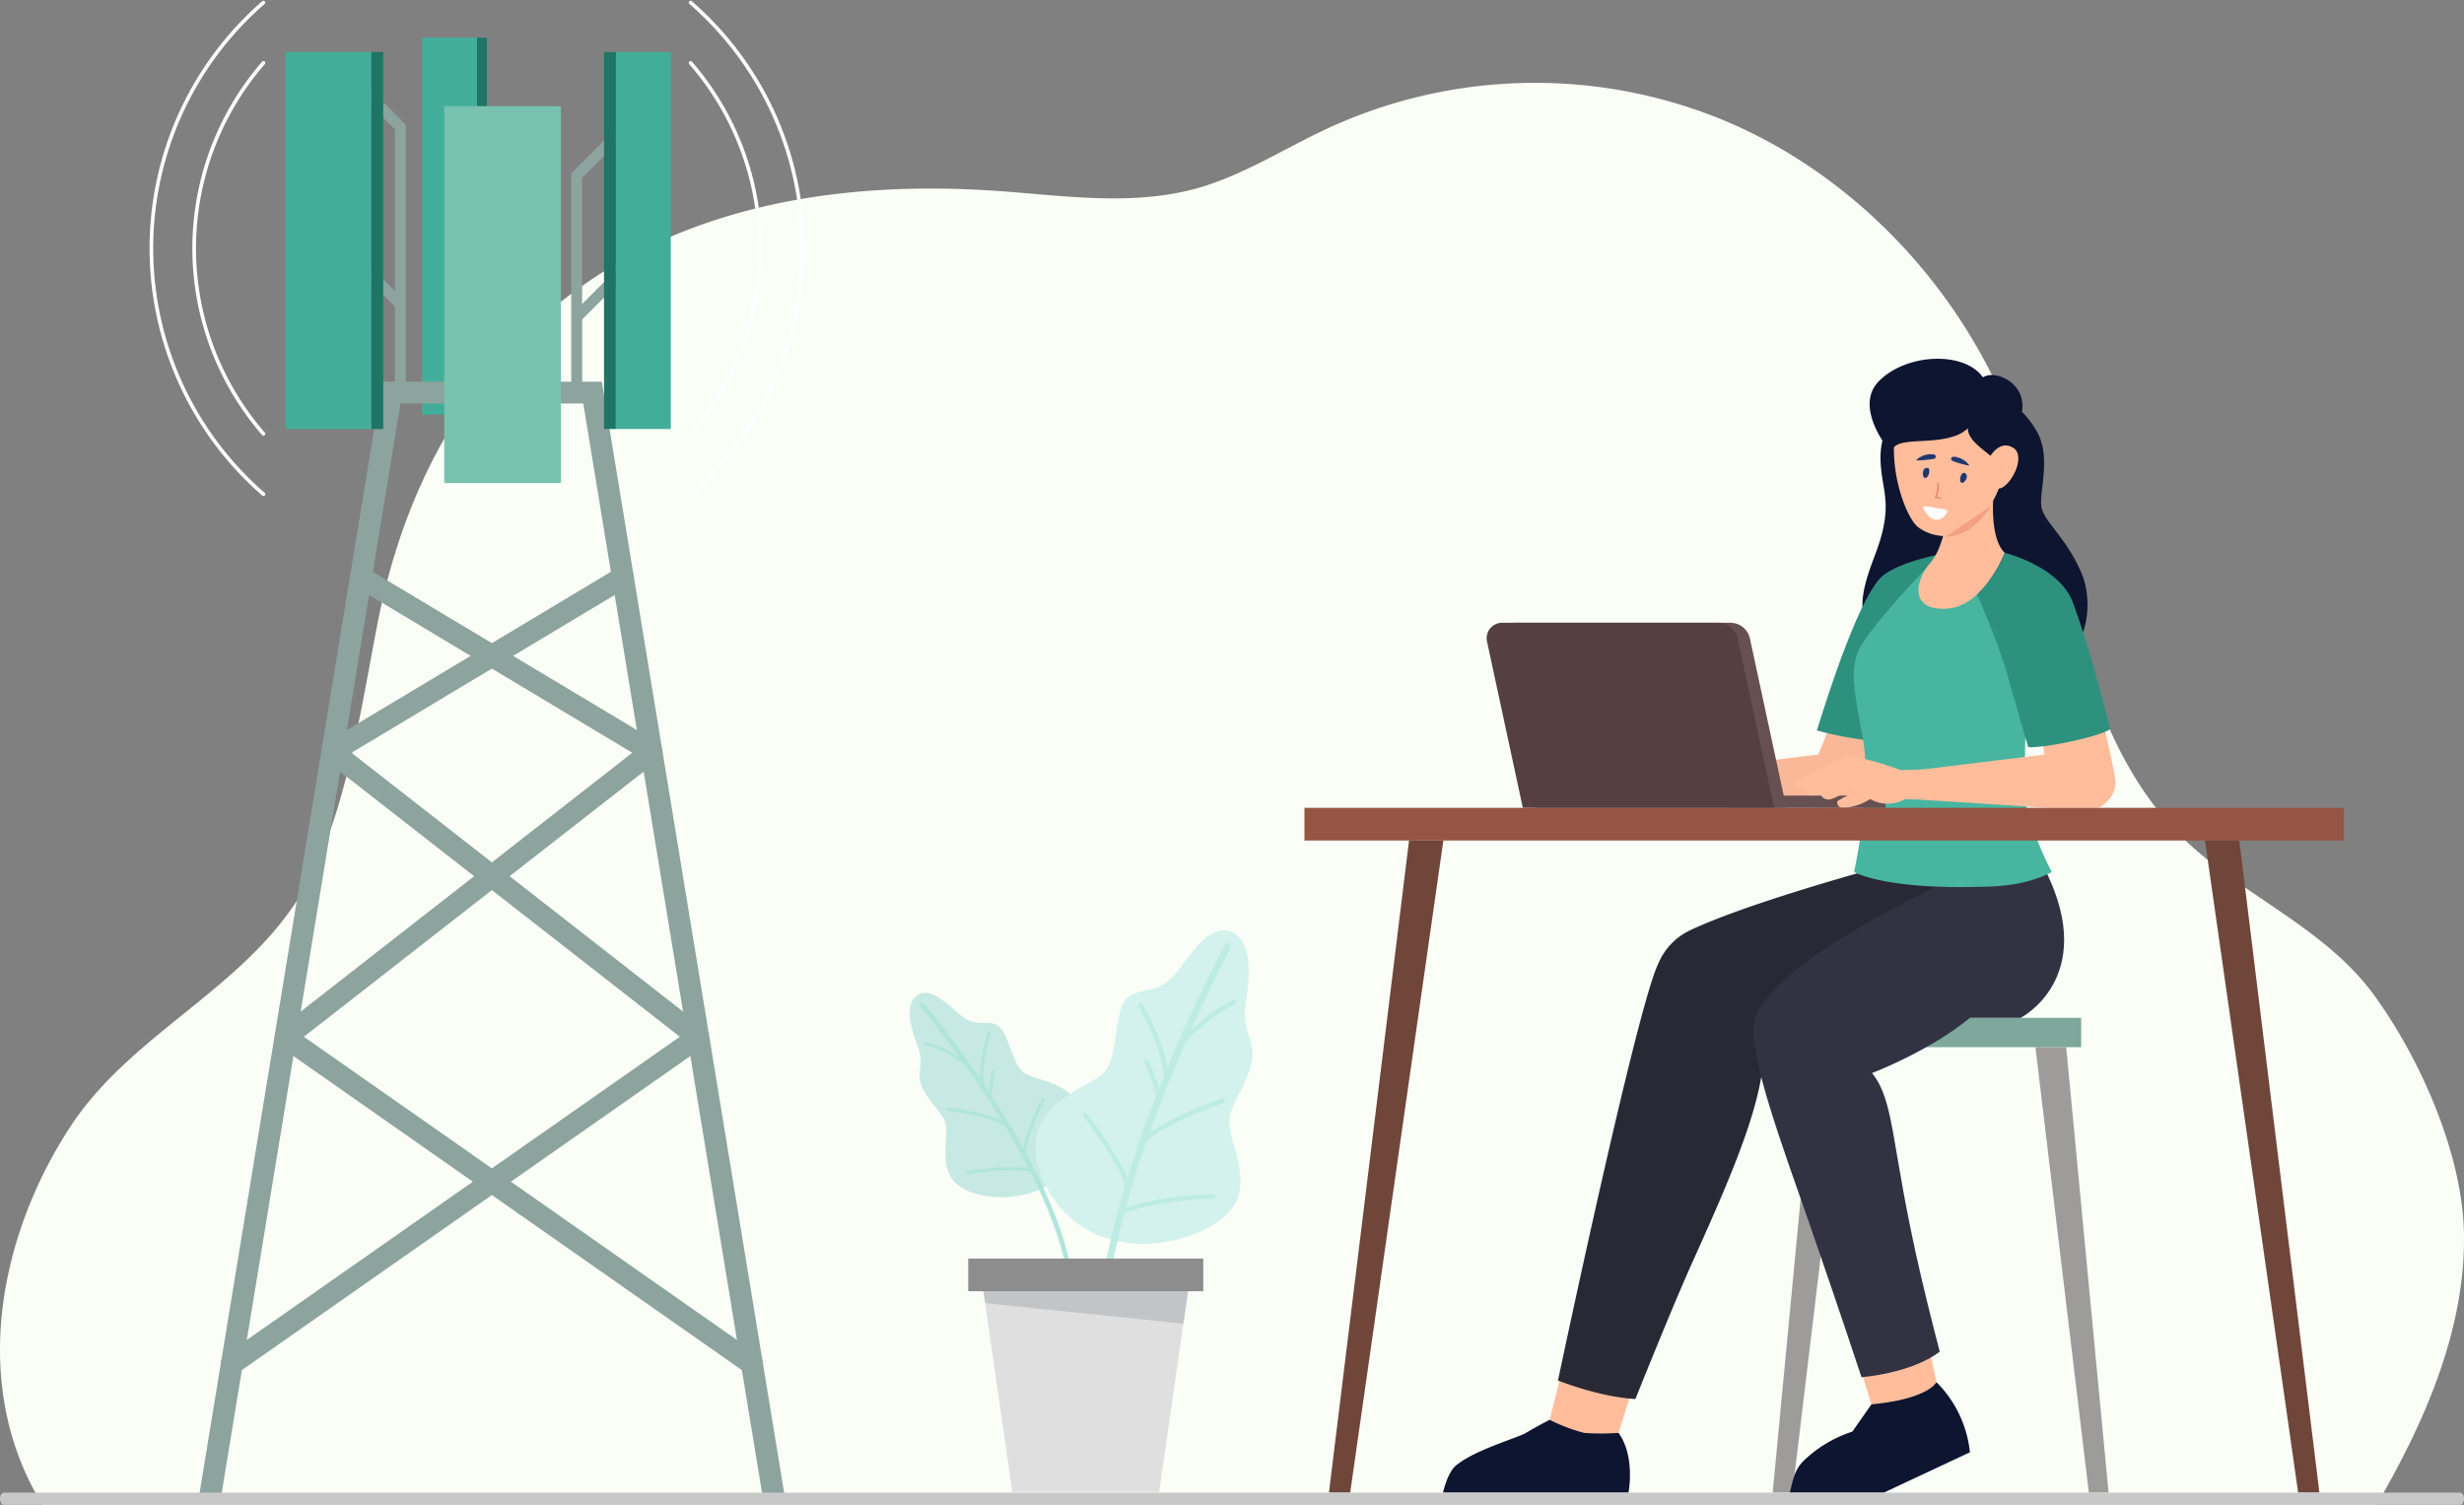 <svg xmlns="http://www.w3.org/2000/svg" width="402.429" height="245.784" viewBox="0 0 402.429 245.784"><rect x="0" y="0" width="402.429" height="245.784" fill="#808080" stroke="none"/><g id="Group_953" data-name="Group 953" transform="translate(-1585.325 -1624.338)"><path id="Path_4005" fill="#fafef6" d="M474.446 347.061H93.22c-12.133-19.787-6.9-44.393 4.663-61.926 9.625-14.583 26.9-21.772 36.6-36.3 8.095-12.121 10.646-31.458 13.518-46.009 8.279-41.938 38.576-74.33 100.1-70.435 11.067.7 22.349 2.618 33.111-.205 7.689-2.024 14.567-6.517 21.823-9.9a80.786 80.786 0 0 1 64.572-1.451c20.579 8.526 37.753 25.989 46.666 47.485 9.6 23.13 10.609 51.475 27.73 69.016 9.8 10.04 23.779 15.085 32.086 26.548 7.463 10.3 14.326 25.692 14.618 38.683.351 15.887-6.592 31.298-14.261 44.494Z" data-name="Path 4005" style="mix-blend-mode:multiply;isolation:isolate" transform="translate(1499.036 1523.061)"/><g id="Group_935" data-name="Group 935" transform="translate(1436.294 1427.076)"><g id="Group_932" data-name="Group 932"><path id="Path_4009" fill="#c7e9e3" d="M299.281 359.552s-2.3.726-1.527 4.668 2.043 4.421 1.494 7.952 3.509 6.219 4.163 8.407-.835 6.059.931 8.985c.961 1.592 3.386 2.833 6.57 3.149 7.229.716 13.069-2.968 14.617-9.434a10.013 10.013 0 0 0 .273-3.07c-.462-6.23-7.545-6.35-9.517-7.73s-2.5-6.506-4.208-7.671-3.6.556-6.486-2.009-4.478-3.799-6.31-3.247Z" data-name="Path 4009"/><path id="Path_4010" fill="none" stroke="#b0e5dc" stroke-linecap="round" stroke-miterlimit="10" stroke-width=".782" d="M299.571 361.34s21.5 25.3 24.331 45.058" data-name="Path 4010"/><path id="Path_4011" fill="none" stroke="#b0e5dc" stroke-linecap="round" stroke-miterlimit="10" stroke-width=".521" d="M300.23 367.694a19.03 19.03 0 0 1 6.859 3.49" data-name="Path 4011"/><path id="Path_4012" fill="none" stroke="#b0e5dc" stroke-linecap="round" stroke-miterlimit="10" stroke-width=".521" d="M310.653 365.828s-1.8 5.257-1.137 8.879" data-name="Path 4012"/><path id="Path_4013" fill="none" stroke="#b0e5dc" stroke-linecap="round" stroke-miterlimit="10" stroke-width=".521" d="M303.765 378.4s7.4.9 9.832 2.729" data-name="Path 4013"/><path id="Path_4014" fill="none" stroke="#b0e5dc" stroke-linecap="round" stroke-miterlimit="10" stroke-width=".521" d="M319.391 376.784s-3.131 6.309-3.078 9.111" data-name="Path 4014"/><path id="Path_4015" fill="none" stroke="#b0e5dc" stroke-linecap="round" stroke-miterlimit="10" stroke-width=".521" d="M307.052 388.833s6.015-1.206 10.567-.445" data-name="Path 4015"/><path id="Path_4016" fill="none" stroke="#b0e5dc" stroke-linecap="round" stroke-miterlimit="10" stroke-width=".521" d="M311.319 372.247a23.166 23.166 0 0 0-.6 4.286" data-name="Path 4016"/></g><g id="Group_933" data-name="Group 933"><path id="Path_4017" fill="#d3f2ed" d="M349.443 349.231s3.45.343 3.522 6.113-1.569 6.816.241 11.618-3.1 9.777-3.375 13.044 2.958 8.273 1.337 12.906c-.882 2.521-3.926 4.98-8.308 6.361-9.952 3.137-19.248-.322-23.327-8.956a14.347 14.347 0 0 1-1.289-4.236c-1.185-8.894 8.737-11.148 11.1-13.669s1.6-9.884 3.657-12.023 5.224-.278 8.526-4.735 5.173-6.665 7.916-6.423Z" data-name="Path 4017"/><path id="Path_4018" fill="none" stroke="#bdece4" stroke-linecap="round" stroke-miterlimit="10" stroke-width="1.124" d="M349.562 351.83s-22.768 41.9-20.933 70.508" data-name="Path 4018"/><path id="Path_4019" fill="none" stroke="#bdece4" stroke-linecap="round" stroke-miterlimit="10" stroke-width=".749" d="M350.508 360.957a27.334 27.334 0 0 0-8.616 6.925" data-name="Path 4019"/><path id="Path_4020" fill="none" stroke="#bdece4" stroke-linecap="round" stroke-miterlimit="10" stroke-width=".749" d="M335.3 361.4s4.08 6.859 4.214 12.147" data-name="Path 4020"/><path id="Path_4021" fill="none" stroke="#bdece4" stroke-linecap="round" stroke-miterlimit="10" stroke-width=".749" d="M348.693 377.053s-10.133 3.441-13.019 6.733" data-name="Path 4021"/><path id="Path_4022" fill="none" stroke="#bdece4" stroke-linecap="round" stroke-miterlimit="10" stroke-width=".749" d="M326.248 379.379s6.26 7.947 7.011 11.9" data-name="Path 4022"/><path id="Path_4023" fill="none" stroke="#bdece4" stroke-linecap="round" stroke-miterlimit="10" stroke-width=".749" d="M347.143 392.683s-8.81.076-14.985 2.487" data-name="Path 4023"/><path id="Path_4024" fill="none" stroke="#bdece4" stroke-linecap="round" stroke-miterlimit="10" stroke-width=".749" d="M336.26 370.623a33.33 33.33 0 0 1 2.1 5.849" data-name="Path 4024"/></g><g id="Group_934" data-name="Group 934"><path id="Path_4025" fill="#dfdfdf" d="M338.342 440.938h-23.965l-5-34.663h33.963Z" data-name="Path 4025"/><path id="Path_4026" fill="#b7bbbf" d="m309.379 406.276.551 3.821 32.375 3.359 1.035-7.18Z" data-name="Path 4026" opacity=".7" style="mix-blend-mode:multiply;isolation:isolate"/><path id="Rectangle_257" fill="#8d8d8d" d="M0 0h38.388v5.328H0z" data-name="Rectangle 257" transform="translate(307.165 402.82)"/></g></g><g id="Group_942" data-name="Group 942" transform="translate(1426.174 1427.076)"><path id="Rectangle_263" fill="#42ae9a" d="M0 0h8.974v61.565H0z" data-name="Rectangle 263" transform="translate(228.087 203.419)"/><path id="Rectangle_264" fill="#1f7565" d="M0 0h1.614v61.565H0z" data-name="Rectangle 264" transform="rotate(180 119.337 132.492)"/><path id="Path_4031" fill="none" stroke="#8da39e" stroke-miterlimit="10" stroke-width="3.565" d="m285.6 442.189-29.674-180.81h-32.877l-29.674 180.81" data-name="Path 4031"/><g id="Group_940" fill="none" stroke="#8da39e" stroke-linecap="round" stroke-linejoin="round" stroke-width="3.565" data-name="Group 940"><path id="Path_4032" d="m218.113 291.571 47.453 28.444-59.777 46.651 76.189 53.348" data-name="Path 4032"/><path id="Path_4033" d="m260.859 291.571-47.453 28.444 59.778 46.651-76.189 53.348" data-name="Path 4033"/></g><path id="Rectangle_265" fill="#78c2b0" d="M0 0h19.05v61.565H0z" data-name="Rectangle 265" transform="translate(231.71 214.597)"/><path id="Path_4034" fill="none" stroke="#8da39e" stroke-miterlimit="10" stroke-width="1.783" d="m262.258 217.029-8.917 8.917v35.433" data-name="Path 4034"/><path id="Line_40" fill="none" stroke="#8da39e" stroke-miterlimit="10" stroke-width="1.783" d="M8.271 0 0 8.271" data-name="Line 40" transform="translate(253.282 240.847)"/><path id="Path_4035" fill="none" stroke="#8da39e" stroke-miterlimit="10" stroke-width="1.783" d="m215.8 209.286 8.741 8.741v43.352" data-name="Path 4035"/><path id="Line_41" fill="none" stroke="#8da39e" stroke-miterlimit="10" stroke-width="1.783" d="M9.122 9.122 0 0" data-name="Line 41" transform="translate(215.415 237.825)"/><path id="Rectangle_266" fill="#42ae9a" d="M0 0h8.974v61.565H0z" data-name="Rectangle 266" transform="translate(259.737 205.766)"/><path id="Rectangle_267" fill="#1f7565" d="M0 0h1.937v61.565H0z" data-name="Rectangle 267" transform="rotate(180 129.869 133.666)"/><path id="Rectangle_268" fill="#42ae9a" d="M0 0h14.019v61.565H0z" data-name="Rectangle 268" transform="translate(205.789 205.766)"/><path id="Rectangle_269" fill="#1f7565" d="M0 0h1.933v61.565H0z" data-name="Rectangle 269" transform="rotate(180 110.87 133.666)"/><g id="Group_941" fill="none" stroke="#fff" stroke-linecap="round" stroke-miterlimit="10" stroke-width=".594" data-name="Group 941"><path id="Path_4036" d="M202.178 268.113a46.2 46.2 0 0 1 0-60.574" data-name="Path 4036"/><path id="Path_4037" d="M271.944 207.539a46.2 46.2 0 0 1 0 60.574" data-name="Path 4037"/><path id="Path_4038" d="M202.178 277.971a53.18 53.18 0 0 1 0-80.29" data-name="Path 4038"/><path id="Path_4039" d="M271.944 197.681a53.18 53.18 0 0 1 0 80.29" data-name="Path 4039"/></g></g><g id="Group_952" data-name="Group 952" transform="translate(1339.404 1427.076)"><g id="Group_947" data-name="Group 947"><path id="Path_4043" fill="#9e9c9b" d="M590.3 441.046h-3.223l-8.723-72.755h5.025Z" data-name="Path 4043"/><path id="Path_4044" fill="#9e9c9b" d="M535.441 441.046h3.223l8.723-72.755h-5.025Z" data-name="Path 4044"/><path id="Rectangle_272" fill="#7da89b" d="M0 0h45.909v4.79H0z" data-name="Rectangle 272" transform="translate(539.914 363.501)"/></g><g id="Group_948" data-name="Group 948"><path id="Path_4045" fill="#ffbd9c" d="m499.012 429.153 2.227-8.809L512.8 423.2l-2.538 8.092a13.538 13.538 0 0 1-11.25-2.139Z" data-name="Path 4045"/><path id="Path_4046" fill="#ffbd9c" d="m549.114 418.633 2.662 8.668s8.959-.151 10.41-4.3l-1.6-7.607Z" data-name="Path 4046"/><path id="Path_4047" fill="#0e1530" d="M510.263 431.289a39.287 39.287 0 0 1-5.617 0 28.875 28.875 0 0 1-5.634-2.136s-2.528 1.319-3.872 2.137-8.305 2.742-11.419 5.32c-1.425 1.18-2.12 4.436-2.12 4.436h30.294s1.152-5.938-1.632-9.757Z" data-name="Path 4047"/><path id="Path_4048" fill="#0e1530" d="m551.568 426.625-3.112 4.453a20.753 20.753 0 0 0-7.925 4.731c-1.259 1.279-1.6 2.253-2.286 5.237h15.349l14.059-6.588A18.866 18.866 0 0 0 562.186 423s-1.225 2.741-10.618 3.625Z" data-name="Path 4048"/><path id="Path_4049" fill="#292935" d="m566.541 341.245-16.918-1.445s-18.976 5.258-27.7 9.418a10.465 10.465 0 0 0-5.163 5.428c-3.566 7.287-16.384 68.084-16.384 68.084s6.78 2.713 12.647 3.025c0 0 5.893-14.767 9.339-22.409 8.279-18.355 13.25-30.367 11.2-39.476h25.476s12.308-8.11 7.503-22.625Z" data-name="Path 4049"/><path id="Path_4050" fill="#323242" d="M564.87 340.845s-31.763 14.138-32.539 24.024c-.444 5.657 4.6 19.317 9.043 32.066 4.576 13.119 8.572 25.253 8.572 25.253s8.008-.561 12.782-4.165c0 0-1.667-6.332-3.069-12.346-5.03-21.57-4.18-28.4-7.992-33.159 0 0 9.343-3.545 15.986-9.017h8.289s12.646-6.44 4.187-23.808Z" data-name="Path 4050"/><path id="Path_4052" fill="#f9b897" d="M554.438 324.53a775.376 775.376 0 0 1 2.626-8.474l-11.945-.986-2.232 5.43-19.135 2.34a39.508 39.508 0 0 1-4.408.172c-.014 0-5.141-1.968-8.139-2.144-1.172-.071-9.006 3.86-9.077 4.234s.242.923 1.064 1.024a4.259 4.259 0 0 0 1.629-.373c-.148.081-.81.459-.879.711s.193.623.818.725a3.5 3.5 0 0 0 2.025-.558c-.143.133-.264.23-.3.26-.183.158-.007.83 1.062.948.757.086 2.928-1.266 3.364-1.416a2.257 2.257 0 0 1 1.084.213 18.342 18.342 0 0 0-2.854 1.416c-.206.155-.073.529-.073.529a.823.823 0 0 0 .782.6 8.793 8.793 0 0 0 4.58-1.417 5.724 5.724 0 0 0 5.667.027c.567.044 1.284.032 1.976.042l21.29 1.363h8.409a11.958 11.958 0 0 0 2.666-4.666Z" data-name="Path 4052"/><path id="Path_4053" fill="#0e1530" d="M573.955 263.115s2.31.544 4.664 4.678.287 9.9.722 12.294 4.057 5 6.489 10.662.634 14.55-6.3 16.047c-17.38 3.753-23.255-4.3-27.281-6.582s-1.4-8.8 0-12.558c2.993-7.993 1.031-9.993.819-14.955a12.791 12.791 0 0 1 3.6-9.586Z" data-name="Path 4053"/><path id="Path_4054" fill="#2d917e" d="m562.442 287.879-8.423 30.574a56.983 56.983 0 0 1-11.354-1.888c2.885-9.327 7.577-22.986 11.007-25.465 3.047-2.19 8.77-3.221 8.77-3.221Z" data-name="Path 4054"/><path id="Path_4055" fill="#47b5a0" d="M548.742 339.673s4.938 3.071 22.5 2.368c6.441-.257 9.776-2.368 9.776-2.368a55.022 55.022 0 0 1-3.9-9.713c-1.1-4.68 0-20.523 0-20.523s-.9-13.186-4.471-16.07-12.061-3.4-12.061-3.4-10.018 10.5-11.2 13.726c-1.2 3.22-.838 5.346.776 14.152 1.374 7.49-.762 18.672-1.42 21.828Z" data-name="Path 4055"/><path id="Path_4057" fill="#ffbd9c" d="M571.445 279.043a17.236 17.236 0 0 0 1.547-12.626c-2.481-9.863-16.337-5.627-17.487 1.089s1.755 14.341 3.691 15.854a7.273 7.273 0 0 0 4.079 1.44 16.5 16.5 0 0 1-.6 1.8 9.35 9.35 0 0 1-1.567 2.695c-2.283 2.613-3.507 7.7 2.681 7.384s9.557-9.116 9.557-9.116c-1.979-1.926-1.992-6.558-1.901-8.52Z" data-name="Path 4057"/><path id="Path_4058" fill="#f4a082" stroke="#f4a082" stroke-linecap="round" stroke-miterlimit="10" stroke-width=".261" d="M570.814 280.092c-2.274 3.426-4.772 4.592-6.925 4.71" data-name="Path 4058"/><path id="Rectangle_273" fill="#665052" d="M0 0h25.559v2.016H0z" data-name="Rectangle 273" transform="translate(528.302 327.202)"/><path id="Path_4059" fill="#ffbd9c" d="M591.383 324.53c-.483-3.1-2.645-12.346-2.645-12.346l-9.452 5.222.546 3.094-19.132 2.34a39.478 39.478 0 0 1-4.407.172c-.015 0-5.142-1.968-8.14-2.144-1.172-.071-9.006 3.86-9.076 4.234s.242.923 1.064 1.024a4.262 4.262 0 0 0 1.629-.373c-.148.081-.811.459-.88.711s.194.623.819.725a3.5 3.5 0 0 0 2.025-.558c-.143.133-.264.23-.295.26-.183.158-.008.83 1.061.948.758.086 2.929-1.266 3.364-1.416a2.254 2.254 0 0 1 1.084.213 18.344 18.344 0 0 0-2.853 1.416c-.206.155-.073.529-.073.529a.823.823 0 0 0 .782.6 8.787 8.787 0 0 0 4.579-1.417 5.726 5.726 0 0 0 5.668.027c.567.044 1.284.032 1.976.042l21.29 1.363h8.408s3.125-1.663 2.658-4.666Z" data-name="Path 4059"/><path id="Path_4060" fill="#2d917e" d="M590.565 316.338c-1.151 1.026-10.135 3.1-13.389 2.953-.005 0-1.927-6.59-3.828-13.3-2.069-6.169-4.534-11.627-4.534-11.627a20.234 20.234 0 0 0 4.518-6.754v-.023l.023-.024s8.9 2.144 11.111 8.1c1.425 3.871 3.068 8.791 6.099 20.675Z" data-name="Path 4060"/><path id="Path_4062" fill="#0e1530" d="M552.755 259.552c4.561-4.657 14.03-4.944 17.018-.668a2.687 2.687 0 0 1 1.372-.371c3.049-.009 7.108 3.437 3.953 8.736.109 6.147-1.9 7.137-1.9 7.137a6.843 6.843 0 0 0-1.713-2.3c-1.682-1.443-4.2-2.973-4.165-4.88a5.761 5.761 0 0 1-2.431 1.358c-3.59 1.183-8.349.245-9.641 1.754a1.127 1.127 0 0 1-1.528-.6s-4.779-6.274-.965-10.166Z" data-name="Path 4062"/><path id="Path_4063" fill="#ffbd9c" d="M570.923 271.852s1.585-2.835 3.785-1.468c2.346 1.458-.674 6.763-2.4 6.672s-1.385-5.204-1.385-5.204Z" data-name="Path 4063"/><path id="Path_4064" fill="#665052" d="M537.678 329.2h-41.041l-5.851-27.174a2.517 2.517 0 0 1 2.461-3.047h35.29a3.262 3.262 0 0 1 3.189 2.576Z" data-name="Path 4064"/><path id="Path_4065" fill="#553f41" d="M535.677 329.2h-41.042l-5.85-27.174a2.517 2.517 0 0 1 2.46-3.047h35.29a3.263 3.263 0 0 1 3.19 2.576Z" data-name="Path 4065"/></g><g id="Group_950" data-name="Group 950"><path id="Rectangle_274" fill="#965542" d="M0 0h169.772v5.339H0z" data-name="Rectangle 274" transform="translate(458.965 329.199)"/><g id="Group_949" fill="#70463a" data-name="Group 949"><path id="Path_4066" d="M462.969 441.046h3.47l15.215-106.508h-5.606Z" data-name="Path 4066"/><path id="Path_4067" d="M624.733 441.046h-3.47l-15.216-106.508h5.606Z" data-name="Path 4067"/></g></g></g><path id="Path_14555" fill="#20386f" fill-rule="evenodd" d="M.5 1.678C.914 1.729 1.431.126.42 0-.124-.063-.182 1.591.5 1.678" data-name="Path 14555" transform="rotate(18.01 -4415.357 6863.607)"/><path id="Path_14556" fill="#20386f" fill-rule="evenodd" d="M2130.223 638.5c-.422-.053-.562-1.761.469-1.635.548.066.23 1.723-.469 1.635" data-name="Path 14556" transform="translate(-230.534 1063.895)"/><path id="Path_14557" fill="#20386f" fill-rule="evenodd" d="M2162.182 633.586c-.674-.057-.718.5-.246.709a15.13 15.13 0 0 0 2.7.75 3.46 3.46 0 0 0-2.449-1.459" data-name="Path 14557" transform="translate(-257.638 1065.355)"/><path id="Path_14558" fill="#20386f" fill-rule="evenodd" d="M2127.49 629.46c.686.077.626.645.114.757-.242.053-3 .389-2.808.171a3.529 3.529 0 0 1 2.694-.928" data-name="Path 14558" transform="translate(-226.488 1069.074)"/><path id="Path_14559" fill="#e0876c" fill-rule="evenodd" d="M2145.569 646.453c1.135.322 1-.2.685-.137-1.062.205-.045-.4-.221-2.248-.021-.192-.238-.168-.242-.008 0 .112.034.518.021.639-.137 1.47-.6 1.651-.24 1.756" data-name="Path 14559" transform="translate(-244.07 1059.244)"/><path id="Path_4008" fill="#c8c8c8" d="M464.805 443.046H63.666c-.356 0-.645-.447-.645-1s.289-1 .645-1h401.14c.357 0 .645.447.645 1s-.289 1-.646 1Z" data-name="Path 4008" transform="translate(1522.304 1427.076)"/><path id="Path_14560" fill="#fff" fill-rule="evenodd" d="M2138.25 668.76c2.163 4.141 4.492.425 3.85.315-3.268-.555-4.115-.822-3.85-.315" data-name="Path 14560" transform="translate(-238.841 1038.53)"/></g></svg>